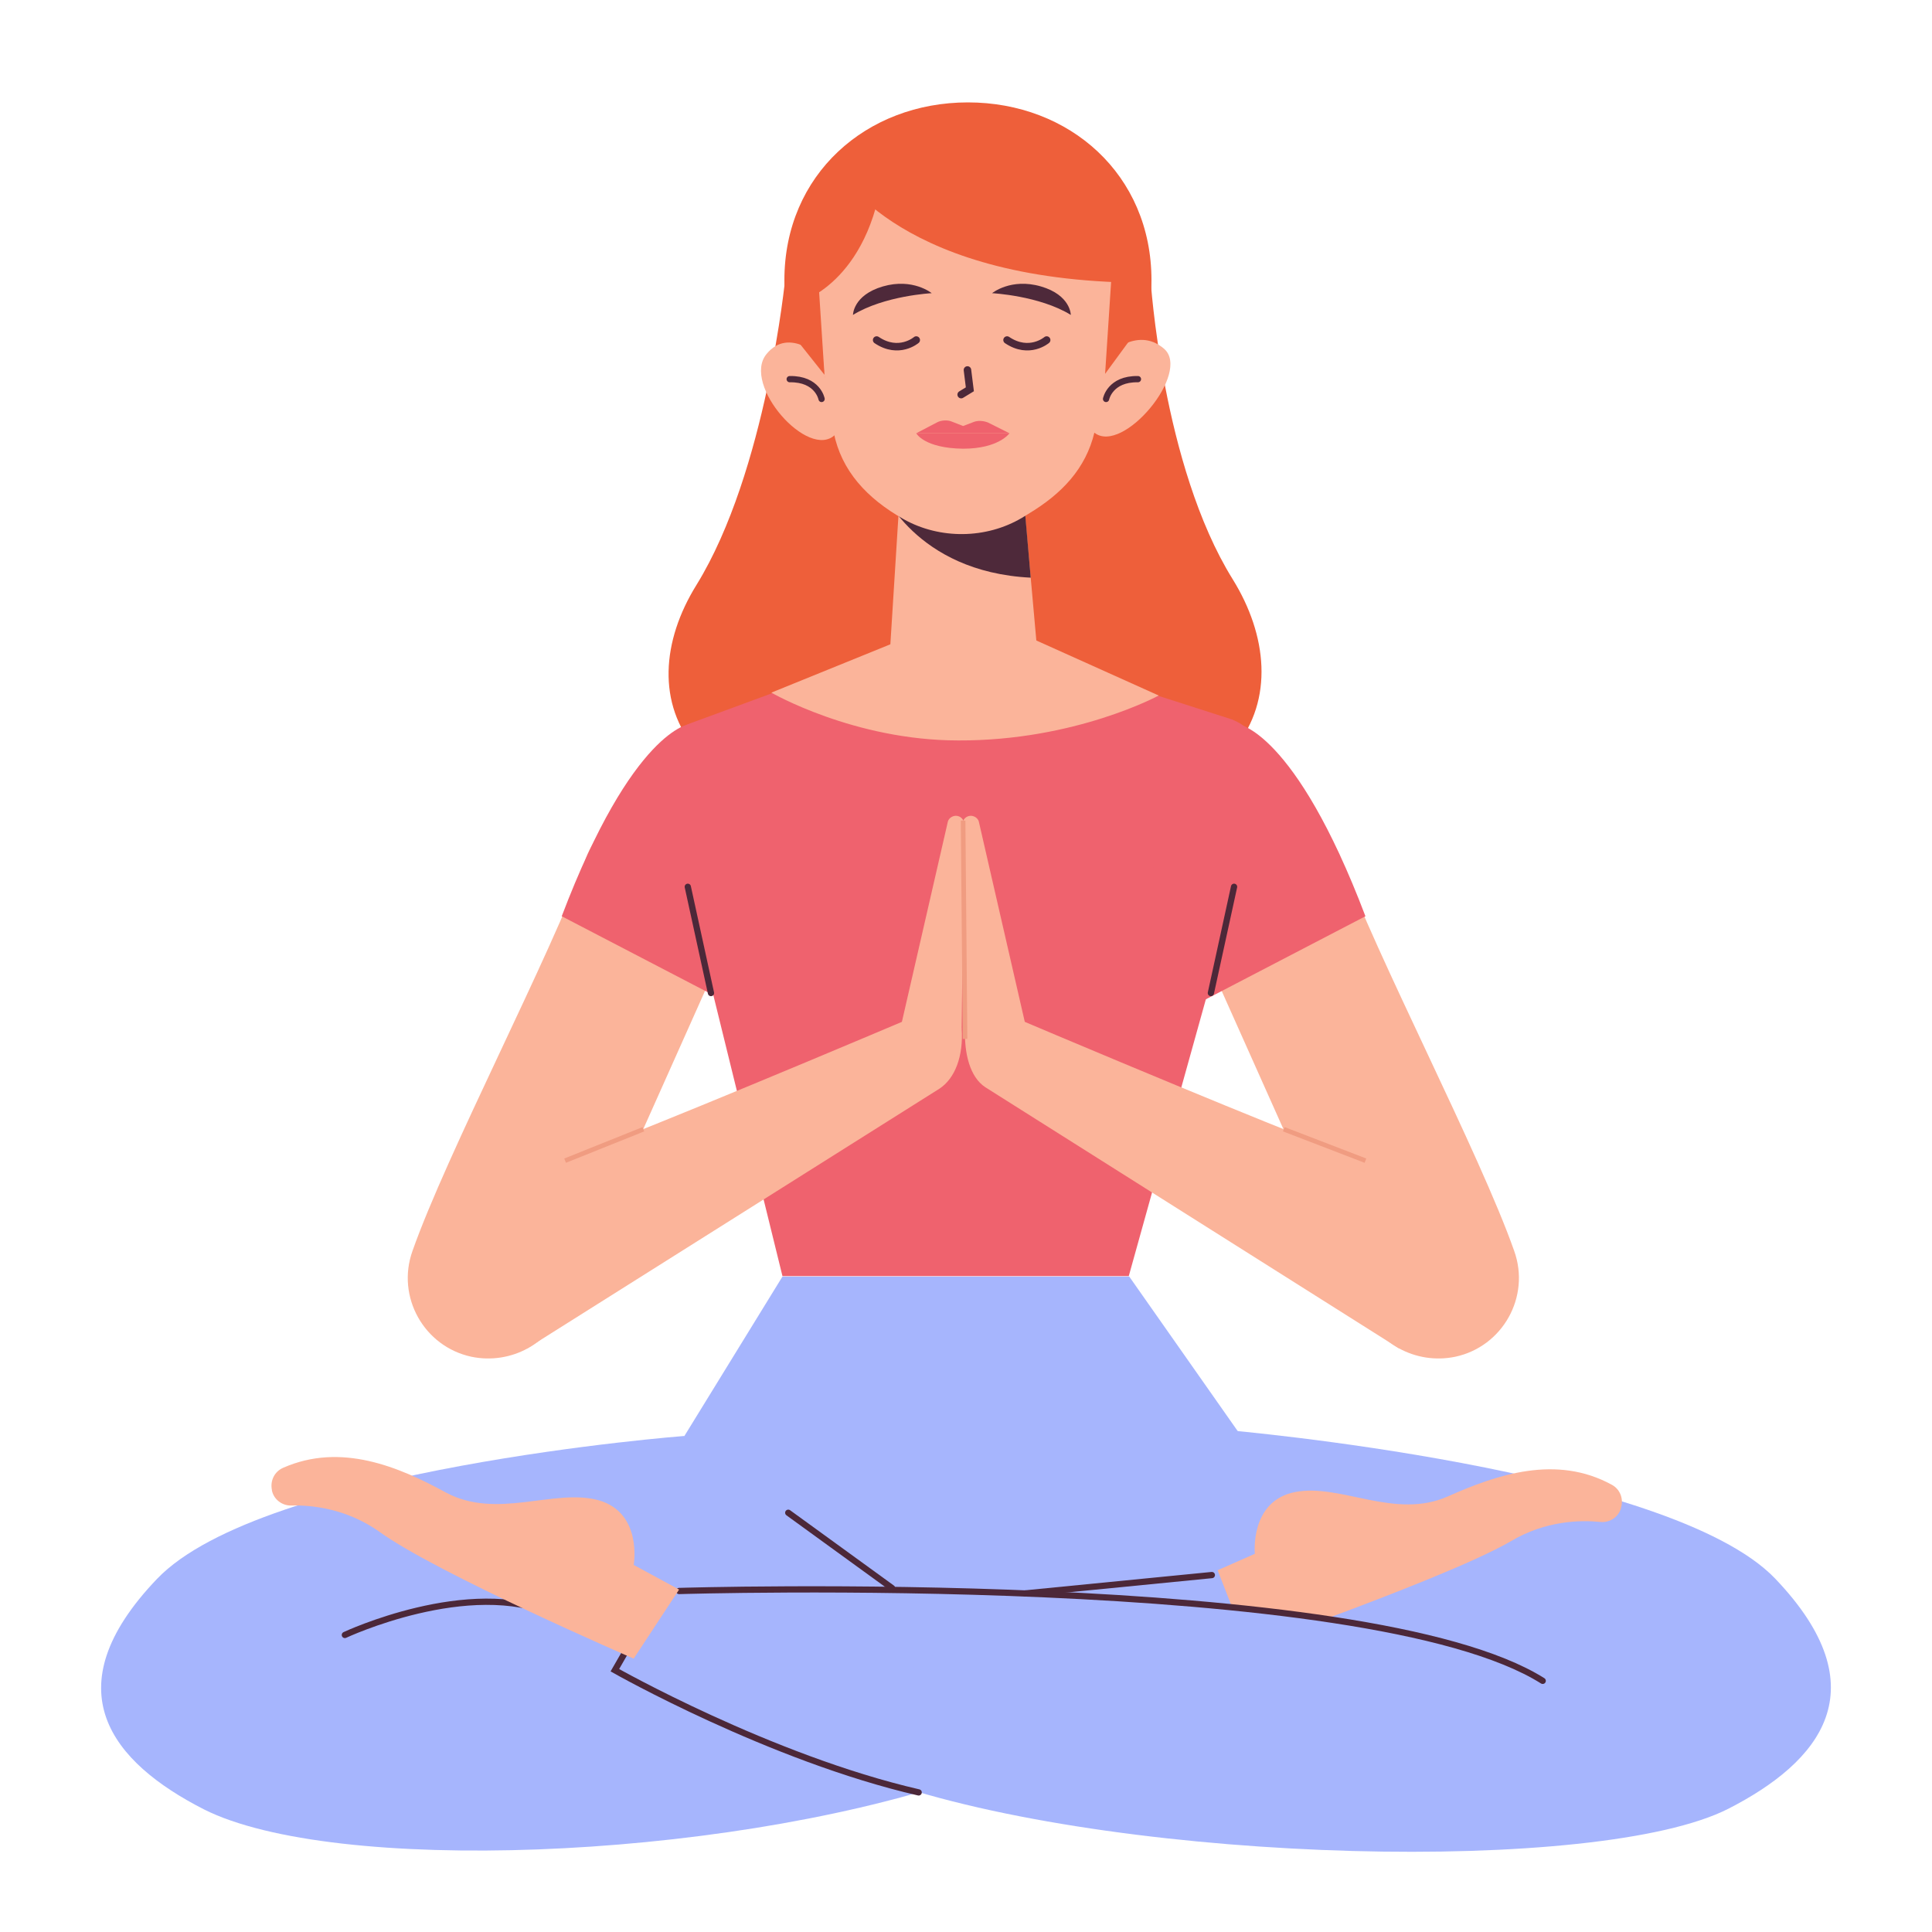 <?xml version="1.0" encoding="utf-8"?>
<!-- Generator: Adobe Illustrator 19.0.0, SVG Export Plug-In . SVG Version: 6.00 Build 0)  -->
<svg version="1.1" id="Layer_1" xmlns="http://www.w3.org/2000/svg" xmlns:xlink="http://www.w3.org/1999/xlink" x="0px" y="0px"
	 viewBox="0 0 400 400" style="enable-background:new 0 0 400 400;" xml:space="preserve">
<style type="text/css">
	.st0{fill:#A6B5FD;}
	.st1{fill:#FBB49A;}
	.st2{fill:none;stroke:#4C2839;stroke-width:1.295;stroke-linecap:round;stroke-miterlimit:10;}
	.st3{fill:#EE5F3A;}
	.st4{fill:#EF626E;}
	.st5{fill:none;stroke:#F09C81;stroke-width:0.953;stroke-miterlimit:10;}
	.st6{fill:#4E293A;}
	.st7{fill:none;stroke:#4C2839;stroke-width:1.554;stroke-linecap:round;stroke-miterlimit:10;}
	.st8{fill:#EF626D;}
</style>
<g id="XMLID_2_">
	<g id="XMLID_53_">
		<polygon id="XMLID_65_" class="st0" points="162,264.3 141.7,297.3 180.6,343.5 219.8,343.5 256.4,296.5 233.8,264.3 		"/>
		<path id="XMLID_64_" class="st0" d="M141.7,297.3c0,0-87.3,6.7-109.2,29.6c-21.9,22.9-9.3,38,9.7,47.7
			C69,388.1,148,385.2,198,368.7l8.2-47.7L141.7,297.3z"/>
		<path id="XMLID_63_" class="st0" d="M254.2,296.1c0,0,91.4,7.9,113.3,30.7c21.9,22.9,9.3,38-9.7,47.7
			c-26.8,13.6-123.2,11.4-173.2-5.2l9.2-48.3L254.2,296.1z"/>
		<g id="XMLID_60_">
			<path id="XMLID_62_" class="st1" d="M274.7,335.1l-19.6-2.3l-3-7.7l7.7-3.4c0,0-1.1-11,8.4-12.8c9.4-1.8,20.6,5.8,31.6,0.9
				c10.1-4.5,22.4-8.7,33.9-2.4c1.7,0.9,2.5,2.9,1.9,4.8l0,0.1c-0.6,1.9-2.4,3-4.3,2.8c-4.1-0.4-11.3-0.3-18.5,4
				C305.4,323.4,287.9,330.2,274.7,335.1L274.7,335.1z"/>
			<line id="XMLID_61_" class="st2" x1="212.3" y1="329.9" x2="250.9" y2="326.1"/>
		</g>
		<g id="XMLID_54_">
			<path id="XMLID_59_" class="st2" d="M190.2,371.1c-30.8-7.1-62.9-25.3-62.9-25.3l1.9-3.3"/>
			<path id="XMLID_58_" class="st2" d="M140.6,329.4c0,0,142.3-4.4,178.8,18.6"/>
			<path id="XMLID_57_" class="st2" d="M71.4,338.5c0,0,25.8-12.1,43.4-4.2"/>
			<path id="XMLID_56_" class="st1" d="M131.2,343.4l9.4-14.3l-9.4-5.1c0,0,1.9-10.8-7.3-13.4c-9.2-2.5-21,4.1-31.6-1.6
				c-9.7-5.3-21.7-10.4-33.7-5.1c-1.8,0.8-2.7,2.7-2.3,4.6l0,0.1c0.4,1.9,2.2,3.2,4.1,3.1c4.1-0.1,11.3,0.6,18.1,5.4
				C90.3,325.7,131.2,343.4,131.2,343.4z"/>
			<line id="XMLID_55_" class="st2" x1="163.2" y1="313.2" x2="184.7" y2="328.8"/>
		</g>
	</g>
	<path id="XMLID_52_" class="st3" d="M255.2,119.9c-14.6-23.5-17-62.2-17-62.2L202.5,43v-1.2l-2.2,0.6l-2.2-0.6V43l-35.5,14.4
		c0,0-3.9,40.2-18.4,63.7c-14.4,23.2-4.1,52.2,56.1,48C260.5,173.3,269.6,143.1,255.2,119.9z"/>
	<g id="XMLID_29_">
		<path id="XMLID_51_" class="st4" d="M220.3,137.8l34.6,11.1c6.5,2.4,8.1,9.6,6.4,16.2l-27.6,99.1H162l-24.9-101.2
			c-1-4.6,1.2-11.4,5.7-13.2l37.5-13.8L220.3,137.8z"/>
		<g id="XMLID_41_">
			<g id="XMLID_46_">
				<path id="XMLID_50_" class="st1" d="M245.8,189.2l36.2,81c2.8,7.9,11.1,12.4,19.3,10.7l0,0c9.8-2.1,15.6-12.4,12.2-21.9
					c-7.1-20.2-28.6-61.1-35.9-81.3c-3.6-9.8-15.1-14.1-24.2-8.9l0,0C246.2,172.8,243,181.5,245.8,189.2z"/>
				<g id="XMLID_47_">
					<path id="XMLID_49_" class="st4" d="M256.2,149.9c0,0,11.8,1.1,26.5,39.8l-34.4,17.9l-11.2-33.3L256.2,149.9z"/>
					<line id="XMLID_48_" class="st2" x1="250.7" y1="205.6" x2="255.5" y2="183.6"/>
				</g>
			</g>
			<g id="XMLID_42_">
				<path id="XMLID_45_" class="st1" d="M290.7,242.9c-1-0.3-0.4,1.8-87.2-35l-3.7,5c-0.2,5.2,1,10.1,4.2,12.2l85.7,54.1
					L290.7,242.9z"/>
				<path id="XMLID_44_" class="st1" d="M199.8,212.9l-0.5-42.3c0-1,0.8-1.7,1.7-1.7l0,0c0.8,0,1.6,0.6,1.7,1.4l11.5,50.1
					L199.8,212.9z"/>
				<line id="XMLID_43_" class="st5" x1="265.8" y1="233.8" x2="282.7" y2="240.3"/>
			</g>
		</g>
		<g id="XMLID_30_">
			<g id="XMLID_36_">
				<path id="XMLID_40_" class="st1" d="M153.1,189.2l-36.2,81c-2.8,7.9-11.1,12.4-19.3,10.7l0,0c-9.8-2.1-15.6-12.4-12.2-21.9
					c7.1-20.2,28.6-61.1,35.9-81.3c3.6-9.8,15.1-14.1,24.2-8.9l0,0C152.7,172.8,155.9,181.5,153.1,189.2z"/>
				<g id="XMLID_37_">
					<path id="XMLID_39_" class="st4" d="M142.8,149.9c0,0-11.8,1.1-26.5,39.8l34.4,17.9l11.2-33.3L142.8,149.9z"/>
					<line id="XMLID_38_" class="st2" x1="147.2" y1="205.6" x2="142.4" y2="183.6"/>
				</g>
			</g>
			<g id="XMLID_31_">
				<path id="XMLID_35_" class="st1" d="M108.2,242.9c1-0.3,0.4,1.8,87.2-35l3.7,5c0.4,5.8-1.4,10.4-4.6,12.5l-85.4,53.8
					L108.2,242.9z"/>
				<path id="XMLID_34_" class="st1" d="M199.1,212.9l0.5-42.3c0-1-0.8-1.7-1.7-1.7l0,0c-0.8,0-1.6,0.6-1.7,1.4l-11.5,50.1
					L199.1,212.9z"/>
				<line id="XMLID_33_" class="st5" x1="199.4" y1="169.9" x2="199.8" y2="215.1"/>
				<line id="XMLID_32_" class="st5" x1="133.2" y1="233.8" x2="117" y2="240.3"/>
			</g>
		</g>
	</g>
	<g id="XMLID_3_">
		<path id="XMLID_28_" class="st1" d="M186.3,132.6l-26.6,10.8c0,0,17.1,9.9,38.7,9.9c24.2,0.1,41.5-9.3,41.5-9.3l-27.8-12.5
			L186.3,132.6z"/>
		<path id="XMLID_27_" class="st1" d="M212.2,106.2c0,0-4.1,0.1-9.8,1.2c-5.7,1.1-10.4-1.9-11.6,1.9c0,0.1-4.7-3.9-4.7-3.9
			l-2.4,38.2c0,0,15.2,9.3,31.8-0.5L212.2,106.2z"/>
		<path id="XMLID_26_" class="st6" d="M182.5,101.2c0,0,6.9,17.2,30.9,18.4l-2-22.9L182.5,101.2z"/>
		<g id="XMLID_24_">
			<path id="XMLID_25_" class="st3" d="M238.4,58c0,21.9-17,39.6-38,39.6c-21,0-38-17.7-38-39.6s17-36.8,38-36.8
				C221.4,21.2,238.4,36.1,238.4,58z"/>
		</g>
		<path id="XMLID_23_" class="st1" d="M230.2,58.7c0,12.4-1.8,23.2-3.6,30.8c-1.8,7.5-6.7,12.7-13.7,16.9l-1.3,0.8
			c-7.4,4.4-17,4.5-24.5,0.3v0c-7.6-4.3-12.9-10-14.5-18c-3-14.6-3.3-30.7-3.3-30.7s-2.8-31.4,30-30.8S230.2,58.7,230.2,58.7z"/>
		<g id="XMLID_21_">
			<path id="XMLID_22_" class="st1" d="M172.9,90c-5.5,5.4-19.4-10.4-14.2-16.7c4.7-5.8,11.4,0.8,11.4,0.8l1.1,5.9l1.7,7.9l0.4,1.8
				L172.9,90z"/>
		</g>
		<g id="XMLID_19_">
			<path id="XMLID_20_" class="st1" d="M226.6,89.6c5.9,4.6,20.1-12.5,14.4-17.4c-5.7-4.9-11.9,1.6-11.9,1.6l-1,5.9l-1.5,8l-0.4,1.8
				L226.6,89.6z"/>
		</g>
		<polygon id="XMLID_18_" class="st3" points="163.7,68.8 170.7,77.6 169.3,56 		"/>
		<polygon id="XMLID_17_" class="st3" points="235.1,68.8 228.8,77.4 230.2,56 		"/>
		<g id="XMLID_8_">
			<polyline id="XMLID_16_" class="st7" points="200.3,76.6 200.8,80.6 199,81.7 			"/>
			<g id="XMLID_13_">
				<path id="XMLID_15_" class="st8" d="M189.7,89.7H209c0,0-2.2,3.2-9.6,3.2C191.3,92.8,189.7,89.7,189.7,89.7z"/>
				<path id="XMLID_14_" class="st8" d="M189.7,89.7l4.4-2.3c0.8-0.4,2.1-0.5,3-0.1l2.3,0.9l2.1-0.8c0.9-0.4,2.2-0.3,3.1,0.1
					l4.4,2.2H189.7z"/>
			</g>
			<path id="XMLID_12_" class="st7" d="M189.7,70.4c0,0-3.6,3.1-8.2,0"/>
			<path id="XMLID_11_" class="st7" d="M216.7,70.4c0,0-3.6,3.1-8.2,0"/>
			<path id="XMLID_10_" class="st6" d="M205.4,60.7c0,0,9.8,0.5,16.3,4.5c0,0,0-4.1-6.2-5.9S205.4,60.7,205.4,60.7z"/>
			<path id="XMLID_9_" class="st6" d="M192.9,60.7c0,0-9.8,0.5-16.3,4.5c0,0,0-4.1,6.2-5.9S192.9,60.7,192.9,60.7z"/>
		</g>
		<path id="XMLID_7_" class="st3" d="M172.9,34.2c0,0,11.4,23.2,60.8,24.3c0,0,5.3-21.9-20-30.6S172.9,34.2,172.9,34.2z"/>
		<path id="XMLID_6_" class="st3" d="M165.9,62.4c0,0,15.2-4.5,17.2-29.7C183.1,32.7,167.7,35.1,165.9,62.4z"/>
		<path id="XMLID_5_" class="st2" d="M170.1,82.6c0,0-0.8-4.2-6.6-4.1"/>
		<path id="XMLID_4_" class="st2" d="M229,82.6c0,0,0.8-4.2,6.6-4.1"/>
	</g>
</g>
</svg>
